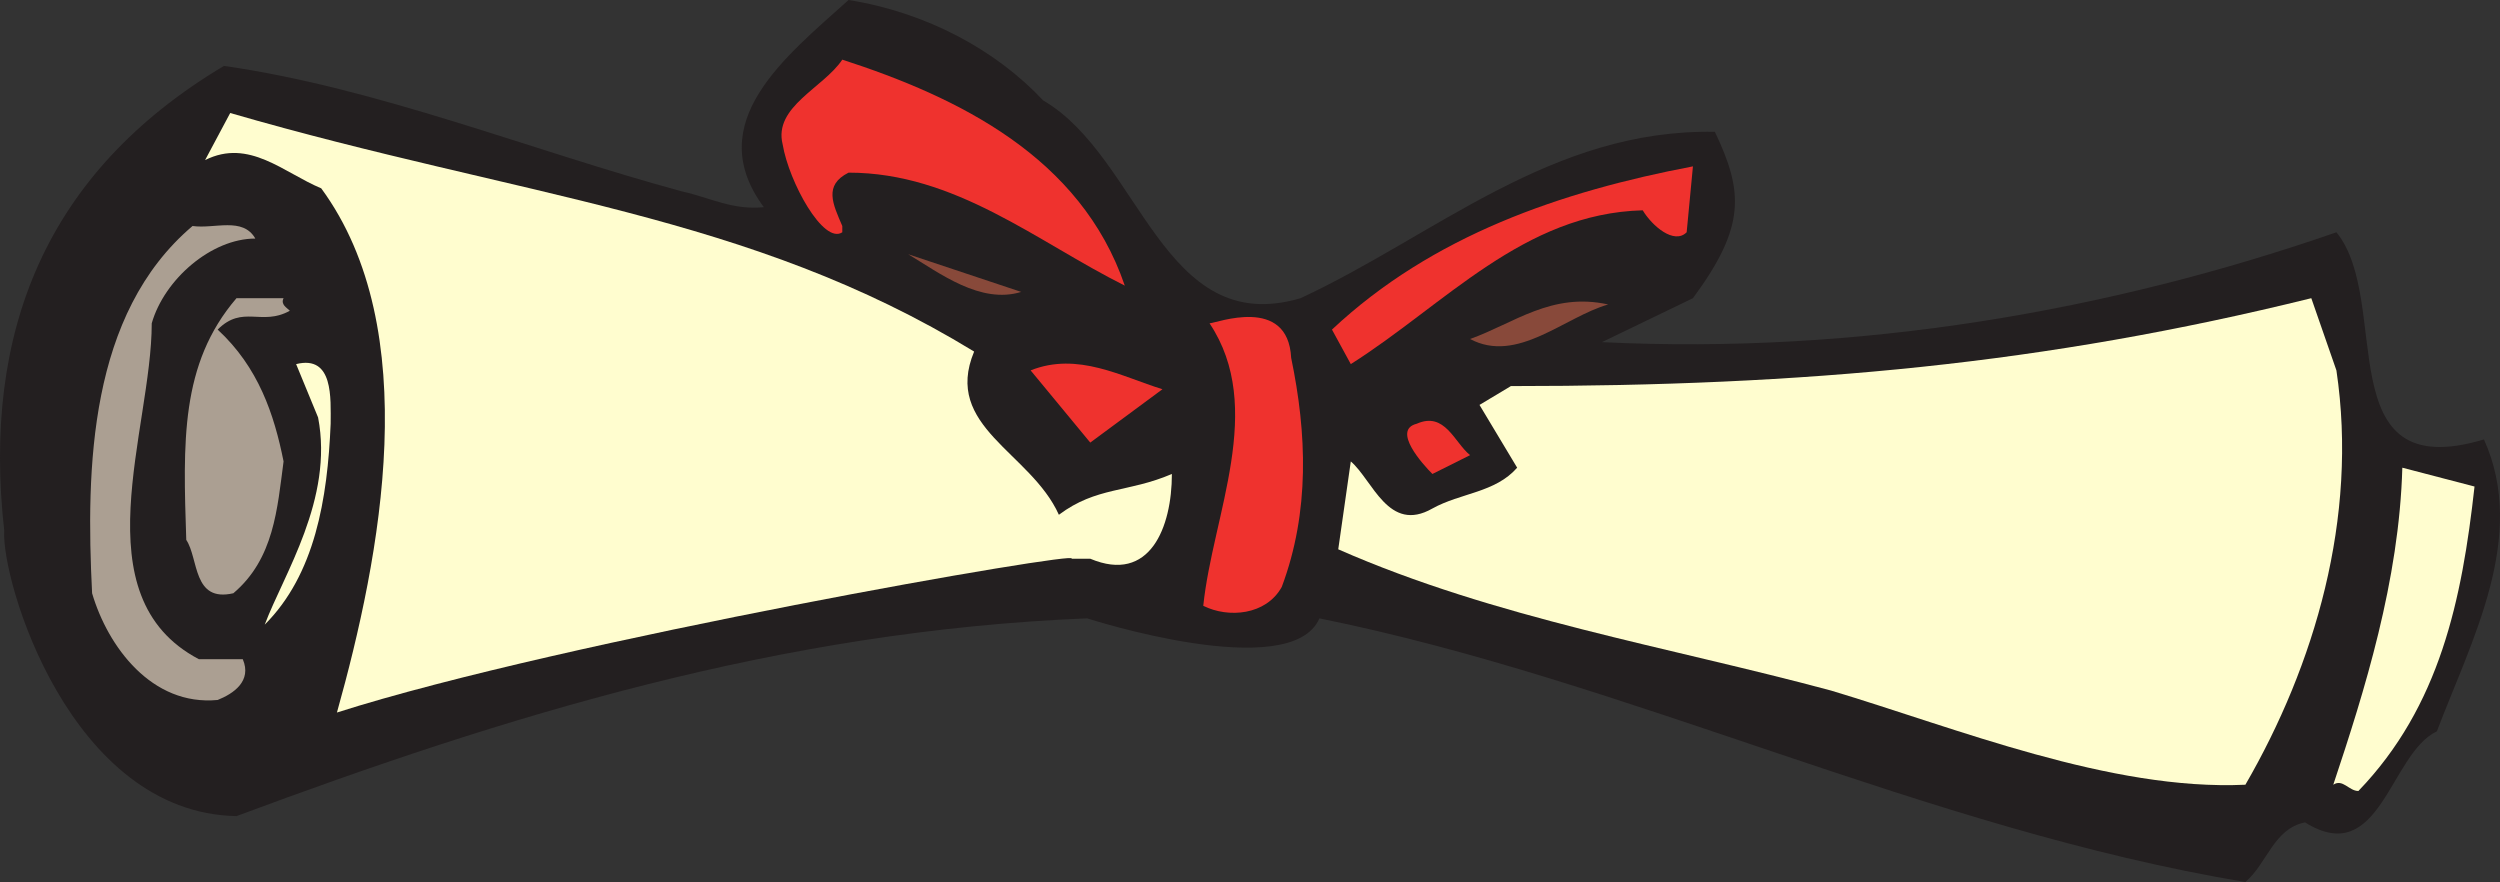 <svg xmlns="http://www.w3.org/2000/svg" width="597.342" height="210.75"><rect width="100%" height="100%" fill="#333333" stroke="none"/><path fill="#231f20" fill-rule="evenodd" d="M249.255 24c23.25 13.5 28.5 57 61.5 47.25 32.25-15 60-40.5 99-39.75 6.75 14.25 7.5 22.5-5.25 39.75l-21.75 10.5c61.5 3 121.5-7.5 175.5-26.25 13.5 16.5-2.25 60.75 35.25 49.5 10.5 23.25-3 48-11.25 69.75-11.25 5.25-13.5 33-31.5 21.75-7.5 1.5-9 9.75-14.25 14.25-76.5-12.75-147-48-221.25-63-6.75 15.75-55.5 0-55.5 0-73.5 3-138.75 23.25-203.25 47.25-39.75-.75-56.25-56.25-55.5-68.25-5.25-47.25 9.75-85.5 52.5-111 36.75 5.25 73.5 20.25 109.5 30 6.75 1.5 12 4.5 19.5 3.75-15-20.25 5.25-36 20.25-49.5 18.75 3 35.25 12 46.5 24"/><path fill="#ef322e" fill-rule="evenodd" d="M268.755 68.25c-21-10.5-40.5-27-66-27-6 3-3.75 7.5-1.5 12.75v1.5c-4.5 3-12.75-12-14.25-21-2.25-9 9.75-13.5 14.25-20.25 27.75 9 57 23.25 67.5 54"/><path fill="#fffdcf" fill-rule="evenodd" d="M232.755 84c-7.5 18 13.5 24 20.25 39 9-6.75 16.5-5.25 27-9.75 0 12.75-5.25 26.25-19.5 20.25h-4.5c3.75-2.25-121.5 19.5-175.5 36.75 10.5-37.5 21-91.5-3.75-125.25-9-3.75-17.25-12-27.75-6.75l6-11.25c69.75 20.25 123.75 24 177.75 57"/><path fill="#ef322e" fill-rule="evenodd" d="M403.005 55.5c-3 3-8.25-1.5-10.5-5.25-28.5.75-47.25 22.5-69.75 36.75l-4.5-8.25c24-22.5 54.75-33 86.25-39l-1.5 15.75"/><path fill="#ab9f92" fill-rule="evenodd" d="M61.005 57c-10.5 0-21.75 9.75-24.75 20.25 0 25.5-17.25 65.25 11.25 80.25h10.5c2.25 5.25-2.25 8.25-6 9.75-15.75 1.5-26.25-12.75-30-25.5-1.5-30-.75-66.75 24-87.75 5.25.75 12-2.25 15 3"/><path fill="#88493a" fill-rule="evenodd" d="M244.005 69.75c-9.75 3-19.5-4.5-27-9l27 9"/><path fill="#ab9f92" fill-rule="evenodd" d="M67.755 71.25c-.75 1.5.75 2.25 1.5 3-6.75 3.75-11.25-1.5-17.25 4.5 9.75 9 13.5 20.25 15.75 31.5-1.5 11.25-2.25 23.25-12 31.5-9.75 2.25-8.25-8.25-11.25-12.75-.75-23.25-1.5-42 12-57.75h11.25"/><path fill="#fffdcf" fill-rule="evenodd" d="M558.255 88.5c5.25 35.25-5.25 70.5-21.75 99-32.25 1.5-69-13.5-99-22.5-39-10.5-80.25-17.25-117.75-33.75l3-21c5.25 4.5 9 17.25 19.5 11.25 6.75-3.75 15-3.75 20.25-9.75l-9-15 7.5-4.5c70.5 0 127.5-5.25 191.25-21l6 17.25"/><path fill="#88493a" fill-rule="evenodd" d="M384.255 72.75c-10.5 3-21.75 14.25-33 8.25 10.5-3.75 19.5-11.25 33-8.25"/><path fill="#ef322e" fill-rule="evenodd" d="M306.255 140.25c-3.75 6.75-12.75 7.5-18.75 4.5 2.25-21.75 15-47.25 1.5-67.5 1.5 0 18.75-6.75 19.5 8.25 3.75 18 4.5 36.75-2.25 54.75"/><path fill="#88493a" fill-rule="evenodd" d="m345.255 84-6.75 4.5 6.75-4.5"/><path fill="#fffdcf" fill-rule="evenodd" d="M79.005 101.25c-.75 18-3.75 36-15.75 48 4.5-12 16.5-30 12.75-49.5L70.755 87c9-2.25 8.25 8.25 8.25 14.25"/><path fill="#ef322e" fill-rule="evenodd" d="m277.755 93-17.25 12.75-14.25-17.25c11.25-4.5 21.75 1.5 31.5 4.5m73.5 15.75-9 4.5c-2.25-2.25-9.75-10.5-3.75-12 6.75-3 9 4.5 12.75 7.5"/><path fill="#fffdcf" fill-rule="evenodd" d="M591.255 116.25c-3 27-8.25 52.5-27.75 72.75-2.25 0-3.75-3-6-1.5 7.5-22.5 15.75-48.75 16.5-75.75l17.25 4.5"/></svg>
